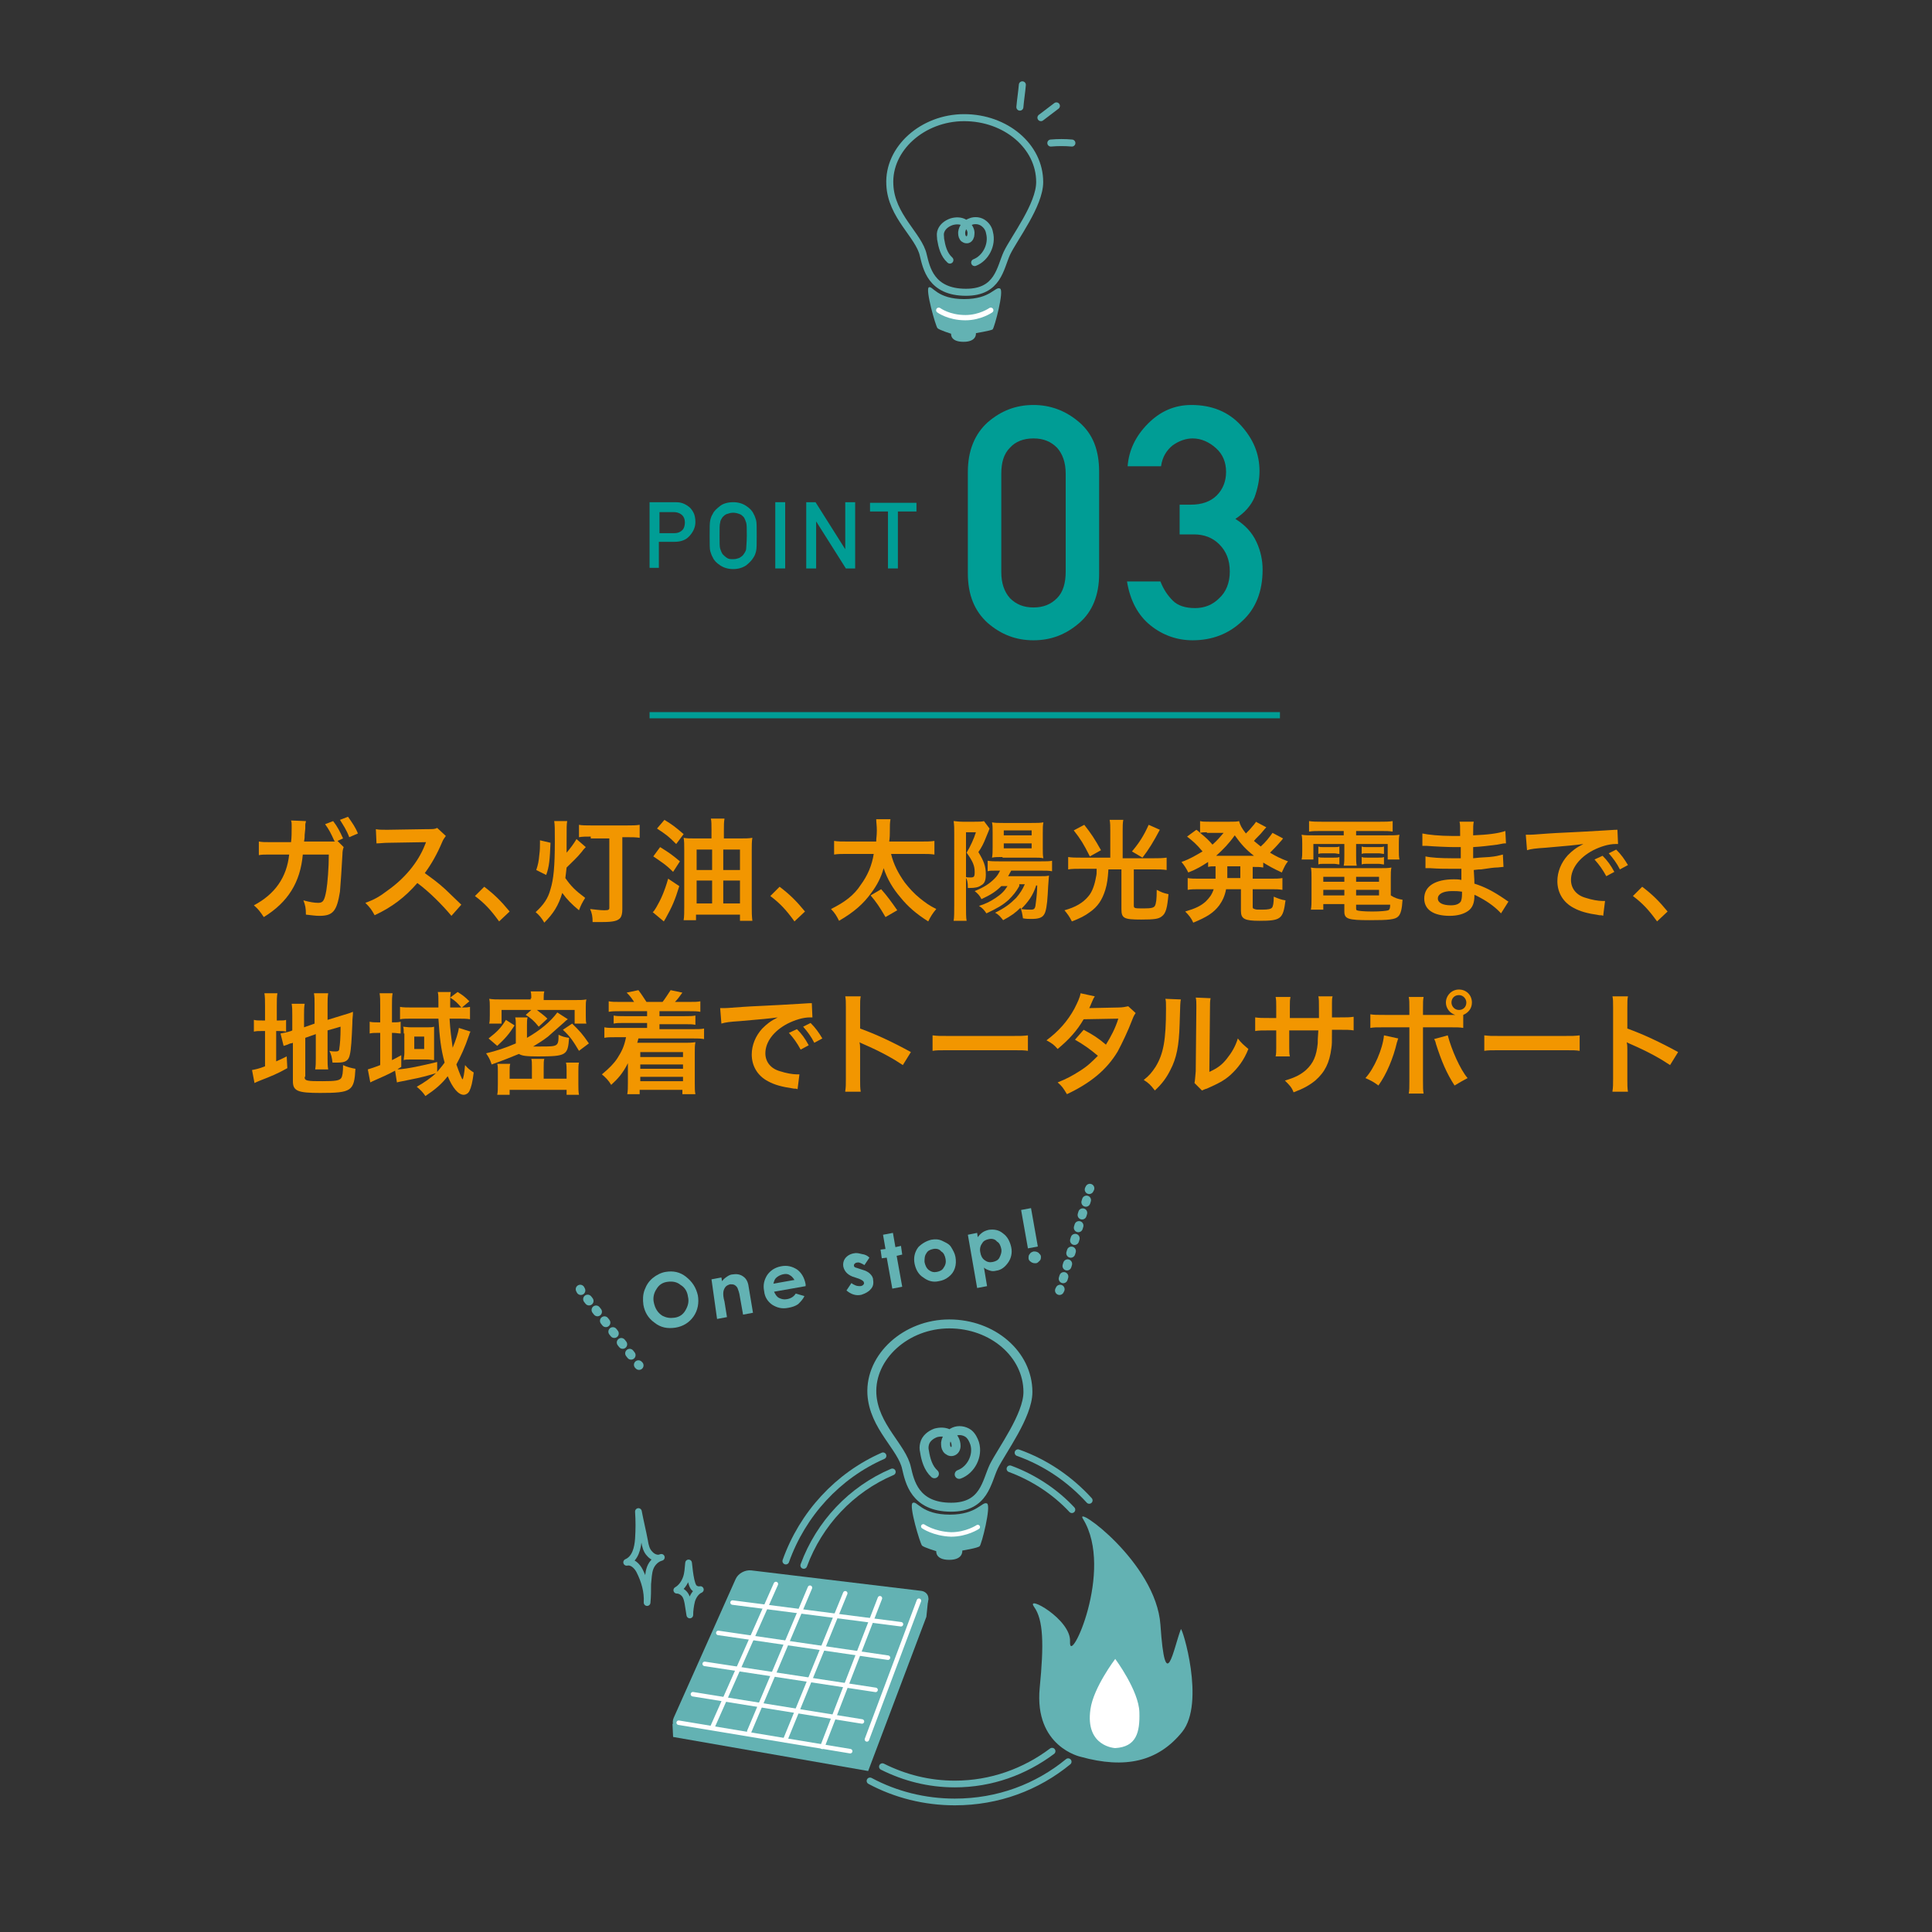 <?xml version="1.0" encoding="utf-8"?>
<!-- Generator: Adobe Illustrator 19.2.0, SVG Export Plug-In . SVG Version: 6.00 Build 0)  -->
<!DOCTYPE svg PUBLIC "-//W3C//DTD SVG 1.1//EN" "http://www.w3.org/Graphics/SVG/1.1/DTD/svg11.dtd">
<svg version="1.1" id="レイヤー_1" xmlns="http://www.w3.org/2000/svg" xmlns:xlink="http://www.w3.org/1999/xlink" x="0px"
	 y="0px" viewBox="0 0 312 312" style="enable-background:new 0 0 312 312;" xml:space="preserve">
<rect x="0" y="0" width="312" height="312" fill="#333333" stroke="none"/>
<style type="text/css">
	.st0{fill:none;}
	.st1{fill:none;stroke:#63B2B3;stroke-width:1.134;stroke-linecap:round;stroke-linejoin:round;stroke-miterlimit:10;}
	.st2{fill:#63B2B3;}
	.st3{fill:none;stroke:#FFFFFF;stroke-width:0.85;stroke-linecap:round;stroke-linejoin:round;stroke-miterlimit:10;}
	.st4{fill:#009D95;}
	.st5{fill:#F29600;}
	.st6{fill:none;stroke:#63B2B3;stroke-width:1.451;stroke-linecap:round;stroke-linejoin:round;}
	.st7{fill:none;stroke:#63B2B3;stroke-width:1.451;stroke-linecap:round;stroke-linejoin:round;stroke-dasharray:0.369,1.846;}
	.st8{fill:none;stroke:#63B2B3;stroke-width:1.451;stroke-linecap:round;stroke-linejoin:round;stroke-dasharray:0.358,1.789;}
	.st9{fill:none;stroke:#63B2B3;stroke-width:1.446;stroke-linecap:round;stroke-linejoin:round;stroke-miterlimit:10;}
	.st10{fill:none;stroke:#FFFFFF;stroke-width:0.723;stroke-linecap:round;stroke-linejoin:round;stroke-miterlimit:10;}
	.st11{fill:none;stroke:#63B2B3;stroke-width:1.084;stroke-linecap:round;stroke-linejoin:round;stroke-miterlimit:10;}
	.st12{fill:#FFFFFF;}
	.st13{fill:none;stroke:#009D95;stroke-miterlimit:10;}
</style>
<circle class="st0" cx="156" cy="155.9" r="155.9"/>
<g>
	<path class="st1" d="M167.9,29.4c0-5.8-5.5-10.4-12.2-10.4c-6.7,0-12.3,5-12,10.8c0.2,5.1,4.7,8.2,5.4,11.4c0.5,2,1.2,6,6.9,6
		c5.2,0,5.5-3.9,6.6-6.3C163.8,38.4,167.9,33.1,167.9,29.4z"/>
	<path class="st2" d="M161.5,46.6c-0.8-0.4-1.5,1.7-5.8,1.7c-4.4,0-5.1-2.2-5.7-1.9c-0.6,0.3,1.1,6.3,1.4,6.6
		c0.3,0.3,2.2,0.9,2.2,0.9s-0.2,1.3,2,1.3c2.2,0,2-1.4,2-1.4s2.4-0.4,2.7-0.6C160.6,52.9,162.2,46.9,161.5,46.6z"/>
	<path class="st1" d="M153.4,42c-1-0.9-1.3-2.2-1.5-3.4c0-0.4-0.1-0.7,0-1.1c0.2-0.8,0.9-1.4,1.8-1.7c0.7-0.2,1.5-0.2,2.1,0.2
		c0.6,0.4,1.1,1.1,1,1.8c0,0.4-0.2,0.8-0.5,0.9c-0.3,0.1-0.7-0.1-0.8-0.3c-0.2-0.3-0.2-0.6-0.2-0.9c0.1-0.8,0.6-1.4,1.4-1.7
		c0.7-0.3,1.6-0.2,2.2,0.3c0.5,0.4,0.8,0.9,0.9,1.5c0.5,1.9-0.6,4.1-2.4,4.8"/>
	<path class="st1" d="M170.6,17.1c-0.8,0.6-1.7,1.3-2.5,1.9"/>
	<path class="st1" d="M169.7,23.1c1.1-0.1,2.3-0.1,3.4,0"/>
	<path class="st1" d="M165.1,13.7c-0.1,1.2-0.3,2.4-0.4,3.6"/>
	<path class="st3" d="M151.6,50.1c0,0,1.6,1.2,4.3,1.2c2.4,0,4.1-1.2,4.1-1.2"/>
</g>
<g>
	<g>
		<path class="st4" d="M104.9,91.8V81.1h3.9c0.4,0,0.8,0,1.2,0.1s0.8,0.3,1.2,0.6c0.3,0.2,0.6,0.6,0.8,1s0.3,0.9,0.3,1.5
			c0,0.8-0.3,1.5-0.9,2.2c-0.6,0.7-1.4,1-2.5,1h-2.5v4.2H104.9z M106.5,82.7v3.4h2.4c0.6,0,1-0.2,1.3-0.5s0.4-0.8,0.4-1.2
			c0-0.6-0.2-1.1-0.7-1.4c-0.3-0.2-0.7-0.3-1.1-0.3H106.5z"/>
		<path class="st4" d="M114.6,86.5c0-1.3,0-2.1,0.1-2.5s0.2-0.7,0.4-1c0.2-0.5,0.7-0.9,1.2-1.3s1.3-0.6,2.1-0.6
			c0.8,0,1.5,0.2,2.1,0.6s1,0.8,1.2,1.3c0.2,0.3,0.3,0.7,0.4,1s0.1,1.2,0.1,2.5s0,2.1-0.1,2.5s-0.2,0.7-0.4,1
			c-0.3,0.5-0.7,0.9-1.2,1.3c-0.6,0.4-1.3,0.6-2.1,0.6c-0.8,0-1.5-0.2-2.1-0.6c-0.6-0.4-1-0.8-1.2-1.3c-0.2-0.3-0.3-0.7-0.4-1
			S114.6,87.8,114.6,86.5z M116.2,86.5c0,1.1,0,1.8,0.1,2.1c0.1,0.3,0.2,0.6,0.4,0.9c0.2,0.2,0.4,0.4,0.7,0.6c0.3,0.2,0.6,0.2,1,0.2
			s0.7-0.1,1-0.2c0.3-0.2,0.5-0.3,0.7-0.6c0.2-0.3,0.4-0.6,0.4-0.9s0.1-1,0.1-2.1c0-1.1,0-1.8-0.1-2.1s-0.2-0.6-0.4-0.9
			c-0.2-0.2-0.4-0.4-0.7-0.5s-0.6-0.2-1-0.2s-0.7,0.1-1,0.2s-0.5,0.3-0.7,0.5c-0.2,0.3-0.4,0.6-0.4,0.9
			C116.2,84.7,116.2,85.4,116.2,86.5z"/>
		<path class="st4" d="M125.2,91.8V81.1h1.6v10.7H125.2z"/>
		<path class="st4" d="M130.2,91.8V81.1h1.5l4.8,7.6h0v-7.6h1.6v10.7h-1.5l-4.8-7.6h0v7.6H130.2z"/>
		<path class="st4" d="M143.4,91.8v-9.2h-2.9v-1.4h7.5v1.4H145v9.2H143.4z"/>
	</g>
	<g>
		<path class="st4" d="M156.3,92.6V76.2c0-3.4,1.1-6.1,3.2-8c2.2-1.9,4.6-2.8,7.4-2.8c2.7,0,5.2,0.9,7.4,2.8c2.2,1.9,3.2,4.5,3.2,8
			v16.5c0,3.4-1.1,6.1-3.2,7.9c-2.2,1.9-4.6,2.8-7.4,2.8c-2.8,0-5.2-0.9-7.4-2.8C157.4,98.7,156.3,96.1,156.3,92.6z M172.1,92.3
			V76.5c0-1.8-0.5-3.2-1.4-4.2c-1-1-2.2-1.5-3.8-1.5c-1.6,0-2.9,0.5-3.8,1.5c-1,1-1.4,2.4-1.4,4.2v15.9c0,1.8,0.5,3.2,1.4,4.2
			c1,1,2.2,1.5,3.8,1.5c1.6,0,2.8-0.5,3.8-1.5S172.1,94.1,172.1,92.3z"/>
		<path class="st4" d="M190.5,86.2v-4.7h1.8c1.8,0,3.2-0.5,4.2-1.5c1-1,1.5-2.3,1.5-3.8c0-1.5-0.5-2.8-1.6-3.8
			c-1.1-1-2.4-1.6-3.8-1.6c-1.1,0-2.2,0.4-3.2,1.1c-1,0.8-1.7,1.9-1.9,3.4h-5.4c0.2-2.6,1.3-4.9,3.3-6.9c2-2,4.3-3,7-3
			c3.3,0,6,1.1,8,3.3c2,2.2,3,4.6,3,7.4c0,1.4-0.3,2.8-0.8,4.2c-0.6,1.4-1.6,2.5-3.1,3.5c1.6,1,2.7,2.2,3.4,3.7c0.7,1.5,1,3,1,4.5
			c0,3.5-1.1,6.3-3.3,8.3c-2.2,2.1-4.9,3.1-8,3.1c-2.5,0-4.8-0.8-6.8-2.4c-2-1.6-3.3-4-3.8-7.1h5.4c0.5,1.3,1.2,2.3,2,3.1
			c0.8,0.8,2,1.2,3.6,1.2c1.5,0,2.8-0.5,3.9-1.6c1.1-1,1.7-2.5,1.7-4.3c0-1.9-0.6-3.3-1.7-4.4s-2.5-1.6-4.1-1.6H190.5z"/>
	</g>
</g>
<g>
	<path class="st5" d="M55.5,136.8c-0.1,0.3-0.2,0.6-0.2,1.2c-0.1,2-0.3,4.8-0.4,6c-0.5,3.1-1.1,3.9-3.3,3.9c-0.7,0-1.3-0.1-2.2-0.2
		c0-1.1-0.1-1.5-0.4-2.3c1.1,0.3,1.8,0.4,2.4,0.4c0.8,0,1-0.4,1.3-2c0.2-1.2,0.4-3.7,0.4-5.8h-4.2c-0.4,4.5-2.4,7.7-6.3,10.1
		c-0.6-0.9-0.9-1.3-1.6-1.9c3.4-1.8,5.3-4.5,5.7-8.2h-3c-1.1,0-1.4,0-1.9,0.1l0-2.2c0.6,0.1,0.9,0.1,2,0.1l3.2,0
		c0.1-0.7,0.1-1.7,0.1-2.3v-0.5c0-0.2,0-0.4-0.1-0.7l2.4,0.1c0,0.3-0.1,0.3-0.1,0.6c0,0.1,0,0.2,0,0.3l0,0.3l-0.1,1
		c0,0.5,0,0.5-0.1,1.1l4,0c0.6,0,0.8,0,1,0l-0.1-0.1l-0.1-0.2c-0.4-0.9-0.8-1.7-1.4-2.5l1.3-0.5c0.7,0.9,1.1,1.7,1.6,2.8l-0.9,0.4
		L55.5,136.8z M56.4,135.2c-0.4-1.1-1-2-1.5-2.8l1.3-0.5c0.7,1,1.2,1.7,1.6,2.7L56.4,135.2z"/>
	<path class="st5" d="M72.9,147.9c-1.5-1.8-3.6-3.9-5.5-5.3c-2,2.3-4.1,3.9-6.9,5.2c-0.5-0.9-0.7-1.2-1.5-2c1.4-0.5,2.3-1,3.6-2
		c2.7-1.9,4.9-4.5,6-7.3l0.2-0.5c-0.3,0-0.3,0-6,0.1c-0.9,0-1.4,0.1-2,0.1l-0.1-2.3c0.5,0.1,0.8,0.1,1.6,0.1c0.1,0,0.2,0,0.4,0
		l6.3-0.1c1,0,1.2,0,1.6-0.2L72,135c-0.2,0.3-0.4,0.5-0.6,1c-0.8,1.9-1.7,3.5-2.8,5c1.1,0.8,2.1,1.5,3.3,2.6
		c0.4,0.4,0.4,0.4,2.6,2.5L72.9,147.9z"/>
	<path class="st5" d="M78.2,143.2c1.7,1.3,2.7,2.3,4.1,4l-1.7,1.6c-1.3-1.8-2.3-2.9-3.9-4.1L78.2,143.2z"/>
	<path class="st5" d="M94.6,136.8c-0.2,0.2-0.4,0.4-0.6,0.7c-0.9,1.1-1.4,1.5-2.5,2.6c-0.1,0.8-0.1,1-0.2,1.7c0.9,1.3,1.6,2,3.2,3.2
		c-0.5,0.8-0.7,1.2-1,2c-1.2-1-1.9-1.7-2.7-2.8c-0.6,2-1.4,3.3-2.9,4.8c-0.4-0.7-0.8-1.2-1.4-1.7c1.3-1.2,2-2.2,2.4-3.7
		c0.5-1.6,0.7-3.7,0.7-7.7c0-2.2,0-2.6-0.1-3.3h2.1c-0.1,0.6-0.1,0.6-0.1,3.8c0,0.3,0,0.6,0,1.3c0.6-0.7,1.2-1.5,1.6-2.2L94.6,136.8
		z M88.9,136.1c-0.1,2.6-0.2,3.9-0.7,5.2l-1.6-0.8c0.3-0.9,0.4-1.4,0.5-2.5c0.1-0.7,0.1-1.3,0.1-1.8c0-0.1,0-0.3,0-0.5L88.9,136.1z
		 M95.4,135.1c-0.8,0-1.3,0-1.9,0.1v-2c0.5,0.1,1.1,0.1,1.9,0.1h5.9c0.8,0,1.4,0,2-0.1v2.1c-0.6-0.1-1.3-0.1-2-0.1h-0.8v11.6
		c0,0.7-0.1,1.1-0.3,1.4c-0.4,0.5-1.1,0.7-2.9,0.7c-0.2,0-0.6,0-1.6,0c0-0.9-0.1-1.4-0.4-2.1c1,0.1,1.6,0.2,2.3,0.2
		c0.7,0,0.8-0.1,0.8-0.4v-11.2H95.4z"/>
	<path class="st5" d="M106.6,136.8c1.3,0.8,1.9,1.2,3.2,2.3l-1.1,1.7c-1.2-1.2-1.9-1.6-3.2-2.5L106.6,136.8z M109.7,143.1
		c-0.7,2.3-1.2,3.4-2.2,5.2c-0.1,0.2-0.2,0.3-0.3,0.5l-1.8-1.5c0.2-0.1,0.4-0.5,0.6-0.8c0.7-1.2,1.3-2.5,1.9-4.6L109.7,143.1z
		 M107.3,132.4c1.3,0.8,1.7,1.1,3.1,2.3l-1.2,1.6c-1.3-1.3-1.6-1.5-3.1-2.5L107.3,132.4z M119.6,135.4c0.8,0,1.3,0,1.9-0.1
		c-0.1,0.6-0.1,1.2-0.1,2v9.1c0,0.9,0,1.4,0.1,2.3h-2v-1h-7.1v0.9h-2c0.1-0.5,0.1-1.4,0.1-2.1v-9.3c0-0.8,0-1.4-0.1-1.9
		c0.5,0.1,1,0.1,1.8,0.1h2.7V134c0-0.8,0-1.4-0.1-1.8h2.2c-0.1,0.6-0.1,1-0.1,1.9v1.3H119.6z M112.5,137.2v3.3h2.5v-3.3H112.5z
		 M112.5,142.2v3.7h2.5v-3.7H112.5z M116.8,140.5h2.7v-3.3h-2.7V140.5z M116.8,145.9h2.7v-3.7h-2.7V145.9z"/>
	<path class="st5" d="M125.9,143.2c1.7,1.3,2.7,2.3,4.1,4l-1.7,1.6c-1.3-1.8-2.3-2.9-3.9-4.1L125.9,143.2z"/>
	<path class="st5" d="M143.9,137.9c0.4,1.7,1.2,3.2,2.2,4.6c0.7,0.9,1.5,1.8,2.5,2.6c0.9,0.7,1.4,1.1,2.6,1.7
		c-0.6,0.7-0.9,1.2-1.3,2c-1.9-1.2-3.3-2.4-4.5-3.9c-1.2-1.4-2.1-2.9-2.7-4.7c-0.4,1.5-1.1,2.8-2,4c-1.3,1.8-2.8,3.1-5.2,4.5
		c-0.4-0.8-0.7-1.3-1.3-1.9c2.2-1.1,3.7-2.2,4.8-3.9c1.1-1.5,1.8-3.1,2.1-5H137c-1.2,0-1.6,0-2.3,0.1v-2.2c0.6,0.1,1.2,0.1,2.3,0.1
		h4.5c0-0.6,0.1-0.9,0.1-1.8c0-0.8-0.1-1.3-0.1-1.8h2.3c-0.1,0.7-0.1,0.9-0.1,2.1c0,0.4,0,0.8-0.1,1.5h5c1,0,1.7,0,2.3-0.1v2.2
		c-0.7-0.1-1.2-0.1-2.3-0.1H143.9z M143,148.1c-1-1.7-1.4-2.3-2.4-3.5l1.7-1c0.9,1,1.7,2.1,2.6,3.4L143,148.1z"/>
	<path class="st5" d="M154.1,134.5c0-0.6,0-1.3-0.1-1.9c0.3,0,0.7,0.1,1.4,0.1h2c0.8,0,1.2,0,1.5-0.1l0.9,1.2
		c-0.1,0.3-0.1,0.3-0.6,1.5c-0.3,0.8-0.7,1.6-1.2,2.3c0.9,1.5,1.2,2.3,1.2,3.6c0,1-0.2,1.5-0.8,1.8c-0.4,0.3-1,0.4-1.8,0.4
		c-0.1,0-0.1,0-0.3,0c0-1-0.1-1.3-0.4-1.8c0.3,0.1,0.5,0.1,0.8,0.1c0.6,0,0.7-0.1,0.7-0.9c0-1-0.3-1.7-1.3-3.1
		c0.6-1,1.2-2.3,1.5-3.3H156v11.8c0,1.1,0,2,0.1,2.5H154c0.1-0.5,0.1-1.4,0.1-2.5V134.5z M164.6,143.1c-0.5,0.9-1,1.5-1.7,2.2
		c-1,0.9-1.9,1.4-3.6,2.2c-0.4-0.6-0.7-0.9-1.2-1.2c1.2-0.4,1.8-0.7,2.7-1.3c0.9-0.6,1.4-1.1,1.9-1.9h-1c-0.9,0.9-1.7,1.4-3.2,2.1
		c-0.3-0.6-0.6-0.9-1.1-1.3c1.5-0.6,2.4-1.2,3.2-2c0.4-0.4,0.6-0.7,0.9-1.3h-0.7c-0.6,0-1,0-1.3,0.1v-1.7c0.5,0.1,1.1,0.1,1.9,0.1
		h6.6c1,0,1.5,0,1.9-0.1v1.7c-0.5-0.1-1-0.1-1.9-0.1h-4.7c-0.3,0.5-0.3,0.6-0.5,0.9h5c0.9,0,1.2,0,1.6-0.1c0,0.2-0.1,0.9-0.2,3
		c-0.1,1.8-0.3,2.9-0.6,3.3c-0.3,0.5-0.9,0.7-2,0.7c-0.4,0-0.9,0-1.4-0.1c-0.1-0.7-0.2-1.2-0.4-1.7c-0.8,0.8-1.5,1.3-2.8,2
		c-0.4-0.5-0.7-0.9-1.3-1.2c1.6-0.8,2.4-1.4,3.4-2.4c0.6-0.7,1-1.3,1.4-2.2H164.6z M161.9,138.4c-0.7,0-1.2,0-1.7,0.1
		c0.1-0.5,0.1-1,0.1-1.7v-2.4c0-0.8,0-1.1-0.1-1.6c0.5,0.1,1,0.1,1.8,0.1h4.6c0.9,0,1.4,0,1.9-0.1c-0.1,0.5-0.1,0.9-0.1,1.8v2.3
		c0,0.8,0,1.3,0.1,1.7c-0.5-0.1-0.8-0.1-1.6-0.1H161.9z M162.1,134.9h4.5v-0.8h-4.5V134.9z M162.1,137h4.5v-0.8h-4.5V137z
		 M167.3,143.1c-0.5,1.5-1.2,2.5-2.4,3.7c0.7,0.1,1.2,0.1,1.6,0.1c0.6,0,0.7-0.2,0.8-1.3c0.1-0.7,0.2-1.8,0.2-2.6H167.3z"/>
	<path class="st5" d="M179.3,134.2c0-0.7,0-1.3-0.1-1.8h2.2c-0.1,0.5-0.1,1.1-0.1,1.8v4.4h5c0.7,0,1.4,0,2.1-0.1v2
		c-0.6-0.1-1.2-0.1-2-0.1h-3.3v5.8c0,0.5,0.1,0.5,1.6,0.5c1.2,0,1.6-0.1,1.8-0.4c0.2-0.4,0.3-1,0.3-2.6c0.8,0.4,1,0.5,1.9,0.7
		c-0.2,2.2-0.4,3.1-1.1,3.6c-0.5,0.4-1.2,0.5-3.3,0.5c-2.8,0-3.2-0.2-3.2-1.7v-6.4h-2.1c-0.1,1.5-0.2,2.3-0.5,3.3
		c-0.5,1.6-1.2,2.7-2.5,3.6c-0.8,0.6-1.6,1-2.9,1.5c-0.4-0.8-0.7-1.2-1.2-1.8c1.8-0.5,3-1.2,3.9-2.3c0.6-0.7,1-1.9,1.2-3.1
		c0.1-0.4,0.1-0.6,0.1-1.3h-2.6c-0.7,0-1.4,0-2,0.1v-2c0.6,0.1,1.3,0.1,2.1,0.1h4.7V134.2z M175.1,133.2c1.1,1.4,1.7,2.3,2.7,4.1
		l-1.8,1c-1-2-1.5-2.8-2.6-4.2L175.1,133.2z M187.3,134c-1,1.9-1.8,3.2-2.8,4.5l-1.7-1c1.1-1.3,1.9-2.5,2.7-4.3L187.3,134z"/>
	<path class="st5" d="M196.3,139.9c-0.6,0-0.8,0-1.2,0.1v-0.8c-1.1,0.7-1.7,1.1-3.2,1.7c-0.3-0.6-0.6-1.1-1.1-1.7
		c1.4-0.5,2.2-1,3.4-1.7c-1-1.2-1.6-1.7-2.5-2.4l1.5-1.1c0.3,0.2,0.3,0.2,0.6,0.5v-1.9c0.3,0.1,0.9,0.1,1.5,0.1h3.3
		c0.8,0,1.1,0,1.5-0.1c0.2,0.7,0.4,1.1,1.1,2c0.6-0.6,0.7-0.7,1.1-1.2c0.3-0.3,0.3-0.4,0.4-0.5c0.1-0.1,0.1-0.1,0.1-0.2l1.7,0.9
		c-0.1,0.1-0.3,0.3-0.7,0.8c-0.3,0.4-0.9,0.9-1.3,1.4c0.5,0.4,0.7,0.6,1.1,0.9c0.8-0.7,1.4-1.5,1.9-2.2l1.7,0.9
		c-0.1,0.1-0.1,0.2-0.5,0.6c-0.5,0.6-1,1.1-1.6,1.7c1,0.6,1.6,0.9,2.9,1.4c-0.4,0.5-0.5,0.7-1,1.8c-1.5-0.7-2-1-3-1.6v0.8
		c-0.5-0.1-0.9-0.1-1.7-0.1v1.9h2.9c0.9,0,1.3,0,1.9-0.1v1.9c-0.6-0.1-1.1-0.1-1.9-0.1h-2.9v2.7c0,0.4,0,0.4,0.3,0.5
		c0.2,0.1,0.5,0.1,1.2,0.1c1,0,1.4-0.1,1.6-0.3c0.2-0.2,0.3-0.8,0.3-1.8c0.7,0.3,1.2,0.5,1.9,0.6c-0.4,3-0.7,3.3-4.2,3.3
		c-2.4,0-3-0.3-3-1.6v-3.5H198c-0.2,1.1-0.6,1.9-1.1,2.6c-0.9,1.2-2,1.9-4.2,2.8c-0.3-0.7-0.7-1.2-1.3-1.8c1.7-0.5,2.5-0.9,3.3-1.6
		c0.6-0.6,1-1.1,1.3-2h-2.3c-0.8,0-1.3,0-1.9,0.1v-1.9c0.6,0.1,1,0.1,1.9,0.1h2.6c0-0.2,0-0.4,0-0.6L196.3,139.9z M194.9,134.4
		c-0.3,0-0.7,0-1.1,0.1c1,0.8,1.4,1.2,2,1.9c0.8-0.7,1.2-1.2,1.8-1.9H194.9z M202.1,138.2c0.2,0,0.2,0,0.4,0c-1.3-1-2.1-1.9-3.1-3.3
		c-1,1.4-1.8,2.2-3,3.3c0.2,0,0.3,0,0.5,0H202.1z M198.2,141.4c0,0.2,0,0.2,0,0.4h2.1v-1.9h-2.1L198.2,141.4z"/>
	<path class="st5" d="M213.3,134.2c-0.8,0-1.3,0-1.9,0.1v-1.7c0.6,0.1,1.3,0.1,2,0.1h9.5c0.8,0,1.4,0,2-0.1v1.7
		c-0.6-0.1-1-0.1-1.9-0.1H219v0.7h4.8c1.2,0,1.7,0,2.2-0.1c-0.1,0.5-0.1,0.8-0.1,1.5v1.1c0,0.6,0,0.9,0.1,1.4h-1.9v-2.5H219v1.8
		c0,0.9,0,1.2,0.1,1.7h-2.1c0.1-0.5,0.1-1,0.1-1.7v-1.8h-5v2.5h-1.9c0.1-0.5,0.1-0.8,0.1-1.4v-1.1c0-0.6,0-1-0.1-1.5
		c0.5,0.1,1,0.1,2.2,0.1h4.6v-0.7H213.3z M224.6,144.6c0.6,0.4,1.2,0.6,1.9,0.7c-0.1,1.6-0.3,2.3-0.7,2.7c-0.5,0.5-1.5,0.6-4.6,0.6
		c-3.5,0-4.1-0.2-4.1-1.4V146h-3.4v0.9h-2c0.1-0.6,0.1-1.1,0.1-1.8v-3.3c0-0.7,0-1.2-0.1-1.7c0.5,0.1,0.9,0.1,1.7,0.1h9.5
		c0.8,0,1.3,0,1.8-0.1c-0.1,0.5-0.1,0.9-0.1,1.7V144.6z M212.9,136.7c0.3,0.1,0.4,0.1,0.9,0.1h1.6c0.4,0,0.7,0,0.9-0.1v1.2
		c-0.3,0-0.5-0.1-0.9-0.1h-1.6c-0.4,0-0.6,0-0.9,0.1V136.7z M212.9,138.4c0.3,0.1,0.4,0.1,0.9,0.1h1.6c0.4,0,0.7,0,0.9-0.1v1.2
		c-0.3,0-0.5-0.1-0.9-0.1h-1.6c-0.5,0-0.6,0-0.9,0.1V138.4z M213.7,141.6v0.8h3.4v-0.8H213.7z M213.7,143.7v0.9h3.4v-0.9H213.7z
		 M219,142.4h3.7v-0.8H219V142.4z M219,144.6h3.7v-0.9H219V144.6z M219,146.7c0,0.1,0,0.2,0.1,0.3c0.2,0.1,1.1,0.2,2.5,0.2
		c1.3,0,2.3-0.1,2.6-0.2c0.2-0.1,0.3-0.3,0.3-0.9H219V146.7z M219.9,136.7c0.3,0.1,0.4,0.1,0.9,0.1h1.8c0.4,0,0.7,0,0.9-0.1v1.2
		c-0.3,0-0.5-0.1-0.9-0.1h-1.8c-0.4,0-0.7,0-0.9,0.1V136.7z M219.9,138.4c0.3,0.1,0.4,0.1,0.9,0.1h1.8c0.4,0,0.7,0,0.9-0.1v1.2
		c-0.3,0-0.5-0.1-0.9-0.1h-1.8c-0.5,0-0.6,0-0.9,0.1V138.4z"/>
	<path class="st5" d="M242.4,147.5c-0.8-0.9-2-1.8-3.3-2.5c-0.4-0.2-0.5-0.3-1-0.5c0,0.1,0,0.2,0,0.2c0,1.1-0.3,1.9-1,2.4
		c-0.7,0.5-1.7,0.8-3,0.8c-2.6,0-4.1-1-4.1-2.8c0-2,1.8-3.1,4.8-3.1c0.4,0,0.7,0,1.2,0.1c0-0.2,0-0.2,0-0.4c0-0.1,0-0.2,0-0.4
		c0-0.3,0-0.3,0-1c-0.9,0-1.4,0-1.8,0c-1.1,0-1.8,0-3.3-0.1c-0.2,0-0.4,0-0.7,0l0-1.9c0.8,0.2,2.5,0.3,4.2,0.3c0.4,0,1,0,1.5,0
		c0-0.2,0-0.8,0-1.8c-0.6,0-0.9,0-1.1,0c-0.9,0-3.2-0.1-4.4-0.2c-0.2,0-0.3,0-0.4,0c-0.1,0-0.2,0-0.3,0l0-2c0.9,0.2,2.8,0.4,4.8,0.4
		c0.3,0,0.9,0,1.3,0c0-1.8,0-1.8-0.1-2.3h2.3c-0.1,0.5-0.1,0.7-0.1,2.2c2.4-0.1,4-0.3,5.2-0.7l0.1,2c-0.4,0-0.4,0-1.4,0.2
		c-1.6,0.2-2.3,0.3-3.9,0.4c0,0.5,0,0.7,0,1.8c0.9-0.1,0.9-0.1,2.6-0.2c1.1-0.1,1.4-0.2,2.2-0.4l0.1,2c-0.3,0-0.8,0.1-1.2,0.1
		c-0.3,0-1.1,0.1-2.4,0.3c-0.3,0-0.5,0-1.2,0.1c0.1,1.7,0.1,1.7,0.1,2.2c1.6,0.5,3,1.2,4.9,2.5c0.3,0.2,0.4,0.3,0.6,0.4L242.4,147.5
		z M234.5,143.9c-1.5,0-2.3,0.5-2.3,1.2c0,0.7,0.8,1.1,2.1,1.1c0.8,0,1.3-0.2,1.6-0.6c0.1-0.2,0.2-0.6,0.2-1.2c0-0.1,0-0.4,0-0.4
		C235.4,143.9,235.1,143.9,234.5,143.9z"/>
	<path class="st5" d="M246.4,134.8c0.4,0,0.6,0,0.7,0c0.3,0,0.3,0,3-0.2c1.3-0.1,4.4-0.2,9.2-0.5c1.5-0.1,1.6-0.1,1.9-0.1l0.1,2.3
		c-0.2,0-0.2,0-0.4,0c-1.1,0-2.4,0.4-3.6,1c-2.3,1.2-3.6,3-3.6,4.8c0,1.4,0.9,2.5,2.4,2.9c0.9,0.3,2,0.5,2.7,0.5c0,0,0.2,0,0.4,0
		l-0.3,2.4c-0.2-0.1-0.3-0.1-0.6-0.1c-2-0.3-3.1-0.6-4.2-1.2c-1.7-0.9-2.6-2.5-2.6-4.3c0-1.5,0.6-3,1.7-4.2c0.7-0.7,1.3-1.2,2.5-1.8
		c-1.5,0.2-2.6,0.3-6.1,0.6c-1.6,0.1-2.4,0.2-3,0.4L246.4,134.8z M258.8,138.2c0.8,0.8,1.3,1.5,1.9,2.6l-1.3,0.7
		c-0.6-1.1-1.1-1.8-1.9-2.7L258.8,138.2z M261.6,140.4c-0.5-1-1.1-1.8-1.8-2.6l1.2-0.6c0.8,0.8,1.3,1.5,1.9,2.5L261.6,140.4z"/>
	<path class="st5" d="M265.2,143.2c1.7,1.3,2.7,2.3,4.1,4l-1.7,1.6c-1.3-1.8-2.3-2.9-3.9-4.1L265.2,143.2z"/>
	<path class="st5" d="M42.8,162.5c0-0.9,0-1.5-0.1-2.1h2.1c-0.1,0.6-0.1,1.1-0.1,2.1v2.3H45c0.7,0,0.9,0,1.2-0.1v1.9
		c-0.4-0.1-0.7-0.1-1.3-0.1h-0.3v4.9c0.7-0.3,0.9-0.4,1.7-0.8l0.1,1.9c-1.6,0.9-2.6,1.3-4.4,2c-0.5,0.2-0.7,0.3-0.9,0.4l-0.4-2.1
		c0.5-0.1,1.1-0.2,2.1-0.6v-5.7h-0.4c-0.7,0-1,0-1.4,0.1v-1.9c0.4,0.1,0.7,0.1,1.4,0.1h0.4V162.5z M49.2,173.9
		c0,0.4,0.1,0.5,0.5,0.6c0.5,0.1,1.1,0.1,2.4,0.1c2.1,0,2.7-0.1,3-0.5c0.2-0.3,0.3-0.9,0.3-2.1c0.6,0.3,1.4,0.5,2,0.6
		c-0.2,3.6-0.6,3.9-5.7,3.9c-3.6,0-4.4-0.3-4.4-1.9v-6.2c-0.2,0.1-0.3,0.1-0.4,0.1c-0.5,0.2-0.7,0.3-1.1,0.4l-0.5-2
		c0.5-0.1,1.1-0.2,1.7-0.4l0.2-0.1V164c0-0.9,0-1.3-0.1-1.9h2.1c-0.1,0.6-0.1,1.1-0.1,1.8v2l1.7-0.6v-3.1c0-0.8,0-1.2-0.1-1.8H53
		c-0.1,0.6-0.1,1.2-0.1,1.8v2.5l2.6-0.8c0.7-0.2,1-0.3,1.5-0.5c0,0.8-0.1,0.9-0.1,1.9c-0.1,2.5-0.2,4.2-0.4,5c-0.2,1-0.7,1.3-2,1.3
		c-0.2,0-0.4,0-0.8,0c-0.1-0.8-0.2-1.3-0.5-1.9c0.4,0.1,0.7,0.1,1,0.1c0.4,0,0.6-0.1,0.6-0.5c0.1-0.6,0.2-1.7,0.2-3.5l-2.1,0.6v4.5
		c0,0.7,0,1.2,0.1,1.8h-2.1c0.1-0.6,0.1-1,0.1-1.9v-3.8l-1.7,0.6V173.9z"/>
	<path class="st5" d="M76,166.6c-0.1,0.1-0.1,0.1-0.2,0.4c0,0,0,0.1-0.1,0.3c-0.6,1.8-1.3,3.3-2,4.6c0.5,1.4,0.9,2.4,1,2.4
		c0.1,0,0.3-1,0.4-2.3c0.5,0.6,0.8,0.8,1.4,1.2c-0.2,1.6-0.4,2.4-0.7,3c-0.2,0.4-0.6,0.6-0.9,0.6c-0.9,0-1.8-1.1-2.6-3
		c-1,1.3-2.1,2.2-3.6,3.2c-0.4-0.6-0.8-1-1.4-1.5c1.1-0.6,2.4-1.5,3.1-2.2c-0.9,0.3-2.3,0.7-4.4,1.1c-0.9,0.2-1.6,0.3-1.9,0.4
		l-0.3-1.9c-1.3,0.7-1.8,0.9-3.6,1.7c-0.2,0.1-0.2,0.1-0.4,0.2l-0.4-2.1c0.3-0.1,1-0.3,2-0.7v-5.2H61c-0.5,0-0.9,0-1.3,0.1v-1.9
		c0.4,0.1,0.8,0.1,1.3,0.1h0.4v-2.7c0-0.9,0-1.4-0.1-2h2.1c-0.1,0.6-0.1,1.1-0.1,2v2.7h0.1c0.6,0,0.9,0,1.3-0.1v1.9
		c-0.4,0-0.7-0.1-1.3-0.1h-0.1v4.4c0.6-0.3,0.8-0.4,1.5-0.8v1.9c-0.3,0.2-0.4,0.2-0.6,0.4c1.7-0.1,3.9-0.6,6.4-1.2v1.6
		c0.4-0.5,0.7-0.8,1.2-1.5c-0.6-2.2-0.8-4-1-7.1h-4.2c-0.8,0-1.5,0-2,0.1v-2c0.5,0.1,1.2,0.1,2.1,0.1h4.1c0-0.5,0-0.7,0-0.9
		c0-0.8,0-1.1-0.1-1.6h2.1c-0.1,0.5-0.1,0.9-0.1,1.9c0,0,0,0.4,0,0.6H74c0.2,0,0.3,0,0.5,0c-0.6-0.7-1-1.1-1.8-1.6l1.2-0.9
		c0.8,0.5,1.1,0.7,1.9,1.5l-1.2,1c0.5,0,0.9,0,1.3-0.1v2c-0.5-0.1-1.2-0.1-2-0.1h-1.3c0.1,1.8,0.3,3.2,0.5,4.7
		c0.5-1.2,0.9-2.4,1-3.2L76,166.6z M65.2,166.9c0-0.4,0-0.9-0.1-1.1c0.2,0,0.7,0.1,1.2,0.1h2.8c0.3,0,0.8,0,1-0.1c0,0.2,0,0.5,0,0.8
		v3.5c0,0.4,0,0.9,0,1.1c-0.3,0-0.7-0.1-1.1-0.1h-2.7c-0.5,0-0.9,0-1.1,0.1c0-0.4,0.1-0.7,0.1-1.1V166.9z M66.9,169.4h1.6v-2h-1.6
		V169.4z"/>
	<path class="st5" d="M91.7,164.6c-0.3,0.2-0.3,0.2-0.6,0.5c-0.6,0.5-1.9,1.7-2.6,2.3c-0.8,0.6-1.4,1-2.4,1.6c0.4,0,0.8,0,1.2,0
		c2.8,0,2.9,0,2.9-1.9c0.6,0.3,1,0.4,1.7,0.5c-0.2,2.8-0.4,3-5,3c-2,0-2.6-0.1-3.1-0.4c-1.2,0.5-2.7,1.1-4.4,1.7
		c-0.3-0.9-0.5-1.2-0.9-1.8c1.7-0.4,3.2-0.9,4.8-1.6v-2.9c0-0.6,0-0.9-0.1-1.3h2c-0.1,0.4-0.1,0.7-0.1,1.3v2
		c2.1-1.2,3.8-2.6,4.9-4.1L91.7,164.6z M78.9,167.7c1.4-1.1,2-1.7,2.8-3l1.4,0.9c-0.9,1.4-1.5,2.1-2.8,3.3L78.9,167.7z M85.8,161.2
		c0-0.4,0-0.7-0.1-1.1h2.2c-0.1,0.4-0.1,0.7-0.1,1.1v0.3h5c0.9,0,1.3,0,1.9-0.1c-0.1,0.4-0.1,0.7-0.1,1.2v1.4c0,0.6,0,1,0.1,1.3
		h-1.9v-2.2h-6.1c0.6,0.5,1.1,0.8,1.7,1.4l-1.4,1.3c-0.8-1-1.3-1.4-2.1-1.9l0.9-0.8H81v2.2H79c0.1-0.4,0.1-0.7,0.1-1.4v-1.4
		c0-0.5,0-0.8-0.1-1.2c0.7,0.1,1,0.1,1.9,0.1h4.8V161.2z M85.9,172.3c0-0.6,0-1-0.1-1.3h2.1c-0.1,0.3-0.1,0.7-0.1,1.4v1.8h3.7v-1.3
		c0-0.5,0-0.9-0.1-1.3h2.1c-0.1,0.4-0.1,0.8-0.1,1.5v1.9c0,0.7,0,1.3,0.1,1.8h-2v-0.8h-9.2v0.8h-2c0.1-0.5,0.1-1,0.1-1.8V173
		c0-0.5,0-0.9-0.1-1.2h2.1c-0.1,0.3-0.1,0.7-0.1,1.2v1.2h3.6V172.3z M93.5,169.7c-0.9-1.5-1.4-2.3-2.6-3.4l1.5-1
		c1.3,1.3,1.6,1.6,2.7,3.2L93.5,169.7z"/>
	<path class="st5" d="M100.1,163.3c-0.8,0-1.2,0-1.8,0.1v-1.7c0.5,0.1,1,0.1,1.8,0.1h2.3c-0.4-0.6-0.6-0.9-1.2-1.5l1.9-0.4
		c0.6,0.8,0.9,1.3,1.3,1.9h2.6c0.4-0.5,0.9-1.3,1.3-1.9l1.9,0.4c-0.5,0.7-0.8,1.1-1.2,1.5h2.3c0.9,0,1.3,0,1.8-0.1v1.7
		c-0.5-0.1-1-0.1-1.8-0.1h-4.8v0.8h4.1c0.9,0,1.2,0,1.7-0.1v1.5c-0.5-0.1-0.8-0.1-1.7-0.1h-4.1v0.8h5.4c0.9,0,1.3,0,1.8-0.1v1.7
		c-0.6-0.1-1-0.1-1.8-0.1h-8.8c-0.1,0.3-0.1,0.5-0.2,0.7h7.7c0.6,0,1.1,0,1.7-0.1c-0.1,0.6-0.1,0.9-0.1,1.7v4.9c0,0.8,0,1.3,0.1,1.8
		h-2.1v-0.7h-6.9v0.7h-2c0.1-0.6,0.1-1,0.1-1.8v-1.9c0-0.3,0-1,0-1.3c-0.8,1.6-1.6,2.5-2.7,3.5c-0.4-0.7-0.9-1.2-1.5-1.7
		c1.2-1,1.9-1.7,2.5-2.6c0.7-1.1,1.1-1.9,1.4-3.4h-1.7c-0.9,0-1.3,0-1.8,0.1v-1.7c0.5,0.1,0.9,0.1,1.8,0.1h5.1v-0.8h-3.7
		c-0.9,0-1.2,0-1.7,0.1V164c0.5,0.1,0.8,0.1,1.7,0.1h3.7v-0.8H100.1z M103.4,169.9v0.8h6.9v-0.8H103.4z M103.4,171.9v0.7h6.9v-0.7
		H103.4z M103.4,173.9v0.7h6.9v-0.7H103.4z"/>
	<path class="st5" d="M116.3,162.8c0.4,0,0.6,0,0.7,0c0.3,0,0.3,0,3-0.2c1.3-0.1,4.4-0.2,9.2-0.5c1.5-0.1,1.6-0.1,1.9-0.1l0.1,2.3
		c-0.2,0-0.2,0-0.4,0c-1.1,0-2.4,0.4-3.6,1c-2.3,1.2-3.6,3-3.6,4.8c0,1.4,0.9,2.5,2.4,2.9c0.9,0.3,2,0.5,2.7,0.5c0,0,0.2,0,0.4,0
		l-0.3,2.4c-0.2-0.1-0.3-0.1-0.6-0.1c-2-0.3-3.1-0.6-4.2-1.2c-1.7-0.9-2.6-2.5-2.6-4.3c0-1.5,0.6-3,1.7-4.2c0.7-0.7,1.3-1.2,2.5-1.8
		c-1.5,0.2-2.6,0.3-6.1,0.6c-1.6,0.1-2.4,0.2-3,0.4L116.3,162.8z M128.7,166.2c0.8,0.8,1.3,1.5,1.9,2.6l-1.3,0.7
		c-0.6-1.1-1.1-1.8-1.9-2.7L128.7,166.2z M131.5,168.4c-0.5-1-1.1-1.8-1.8-2.6l1.2-0.6c0.8,0.8,1.3,1.5,1.9,2.5L131.5,168.4z"/>
	<path class="st5" d="M136.5,176.2c0.1-0.6,0.1-1.1,0.1-2v-11.5c0-0.9,0-1.3-0.1-1.8h2.5c-0.1,0.5-0.1,0.8-0.1,1.9v3.3
		c2.5,0.9,5.3,2.2,8.2,3.8l-1.3,2.1c-1.5-1-3.4-2.1-6.4-3.4c-0.4-0.2-0.5-0.2-0.6-0.3c0.1,0.5,0.1,0.7,0.1,1.2v4.8
		c0,0.9,0,1.4,0.1,2H136.5z"/>
	<path class="st5" d="M150.6,167.2c0.8,0.1,1.1,0.1,2.9,0.1h9.6c1.8,0,2.1,0,2.9-0.1v2.5c-0.7-0.1-0.9-0.1-2.9-0.1h-9.6
		c-2,0-2.2,0-2.9,0.1V167.2z"/>
	<path class="st5" d="M183.4,163.6c-0.2,0.3-0.3,0.4-0.6,1.2c-0.6,1.6-1.6,3.7-2.3,5c-1.8,3-4.4,5.1-8.2,6.9c-0.6-1-0.8-1.3-1.5-1.9
		c1.5-0.6,2.4-1.1,3.5-1.8c1.3-0.8,2-1.5,3-2.5c-1.3-1.1-2.3-1.8-3.7-2.6l1.4-1.6c1.5,0.8,2.3,1.3,3.6,2.4c0.8-1.3,1.5-2.6,2-4.2
		l-5.6,0.1c-1.1,1.9-2.4,3.3-4.2,4.8c-0.6-0.7-0.9-0.9-1.8-1.4c2-1.5,3.4-3.1,4.5-5.1c0.5-1,0.9-1.8,1-2.5l2.3,0.5
		c-0.2,0.3-0.2,0.3-0.5,1c-0.2,0.5-0.3,0.7-0.4,0.9c0.3,0,0.3,0,4.7-0.1c0.7,0,1.1-0.1,1.6-0.2L183.4,163.6z"/>
	<path class="st5" d="M190.7,161.4c-0.1,0.5-0.1,0.5-0.2,4c-0.1,3.5-0.5,5.5-1.5,7.4c-0.6,1.2-1.3,2.2-2.5,3.3
		c-0.7-0.9-1-1.2-1.8-1.7c0.9-0.7,1.3-1.2,1.9-2.1c1.3-2.1,1.7-4.4,1.7-9.4c0-1,0-1.2-0.1-1.6L190.7,161.4z M195.5,161.2
		c-0.1,0.5-0.1,0.8-0.1,1.7l-0.1,10.2c1.3-0.6,2-1.1,2.8-2.1c0.8-1,1.4-2,1.8-3.3c0.6,0.8,0.9,1,1.7,1.7c-0.7,1.8-1.7,3.1-2.9,4.2
		c-1,0.9-2,1.4-3.8,2.2c-0.4,0.1-0.5,0.2-0.8,0.3l-1.2-1.2c0.1-0.5,0.1-0.9,0.2-1.9l0.1-10.2v-0.5c0-0.4,0-0.8-0.1-1.2L195.5,161.2z
		"/>
	<path class="st5" d="M213,164.3l0-0.8v-0.6c0-1.2,0-1.6-0.1-2h2.3c-0.1,0.4-0.1,0.5-0.1,1.2c0,1.1,0,1.1,0,2.2h1.2
		c1.3,0,1.6,0,2.3-0.1v2.2c-0.6-0.1-1.1-0.1-2.3-0.1h-1.2c0,2.2,0,2.3-0.1,3c-0.3,2.3-1,3.8-2.6,5.2c-1,0.8-1.9,1.3-3.5,1.9
		c-0.3-0.8-0.6-1.1-1.4-1.9c1.7-0.5,2.6-1,3.4-1.7c1.2-1.1,1.7-2.3,1.9-4.3c0-0.4,0-0.8,0.1-2.1h-4.7v2.7c0,0.8,0,1,0.1,1.5H206
		c0.1-0.4,0.1-0.9,0.1-1.5v-2.7H205c-1.2,0-1.7,0-2.3,0.1v-2.2c0.7,0.1,1.1,0.1,2.3,0.1h1.1v-1.8c0-0.8,0-1.1-0.1-1.6h2.4
		c-0.1,0.6-0.1,0.6-0.1,1.5v1.9H213z"/>
	<path class="st5" d="M225.8,167.7c0,0.1-0.1,0.2-0.1,0.3c0,0,0,0.1-0.1,0.3c-0.6,2.6-1.7,5.2-3,7c-0.8-0.6-1.2-0.8-2.1-1.2
		c1.4-1.5,2.8-4.7,3-6.9L225.8,167.7z M234,163.9c0.4,0,0.6,0,1,0c-0.9-0.3-1.5-1.1-1.5-2c0-1.1,0.9-2.1,2.1-2.1
		c1.2,0,2.1,0.9,2.1,2.1c0,0.9-0.5,1.6-1.4,2v2.1c-0.6-0.1-0.9-0.1-2.3-0.1h-4.2v8.7c0,1,0,1.5,0.1,2h-2.4c0.1-0.5,0.1-1,0.1-2v-8.7
		h-4c-1.4,0-1.7,0-2.3,0.1v-2.2c0.6,0.1,1,0.1,2.3,0.1h4v-1c0-1,0-1.4-0.1-1.9h2.4c-0.1,0.5-0.1,0.8-0.1,1.9v1H234z M233.8,167.2
		c0.6,2.3,2,5.5,3.2,6.9c-0.9,0.5-1.3,0.7-2.1,1.2c-1.3-2-2.1-3.9-3-6.7c-0.1-0.5-0.2-0.6-0.3-0.8L233.8,167.2z M234.4,161.9
		c0,0.6,0.5,1.2,1.2,1.2c0.7,0,1.2-0.5,1.2-1.2c0-0.6-0.5-1.2-1.2-1.2C234.9,160.7,234.4,161.2,234.4,161.9z"/>
	<path class="st5" d="M239.7,167.2c0.8,0.1,1.1,0.1,2.9,0.1h9.6c1.8,0,2.1,0,2.9-0.1v2.5c-0.7-0.1-0.9-0.1-2.9-0.1h-9.6
		c-2,0-2.2,0-2.9,0.1V167.2z"/>
	<path class="st5" d="M260.4,176.2c0.1-0.6,0.1-1.1,0.1-2v-11.5c0-0.9,0-1.3-0.1-1.8h2.5c-0.1,0.5-0.1,0.8-0.1,1.9v3.3
		c2.5,0.9,5.3,2.2,8.2,3.8l-1.3,2.1c-1.5-1-3.4-2.1-6.4-3.4c-0.4-0.2-0.5-0.2-0.6-0.3c0.1,0.5,0.1,0.7,0.1,1.2v4.8
		c0,0.9,0,1.4,0.1,2H260.4z"/>
</g>
<g>
	<g>
		<path class="st2" d="M107.5,205.4c1.2-0.2,2.3,0,3.3,0.8s1.6,1.7,1.9,3c0.2,1.2,0,2.4-0.7,3.4c-0.7,1-1.7,1.6-2.9,1.8
			c-1.3,0.2-2.4,0-3.4-0.8c-1-0.7-1.6-1.7-1.8-2.9c-0.1-0.8-0.1-1.6,0.2-2.4c0.3-0.8,0.7-1.4,1.3-1.9
			C106,205.9,106.8,205.5,107.5,205.4z M107.8,207c-0.8,0.1-1.4,0.5-1.8,1.2c-0.4,0.6-0.6,1.4-0.4,2.2c0.2,0.9,0.6,1.6,1.4,2.1
			c0.6,0.3,1.2,0.4,1.9,0.3c0.8-0.1,1.4-0.5,1.8-1.2c0.4-0.7,0.6-1.4,0.4-2.2c-0.1-0.8-0.5-1.5-1.2-1.9
			C109.3,207,108.6,206.9,107.8,207z"/>
		<path class="st2" d="M114.9,206.6l1.6-0.3l0.1,0.6c0.3-0.4,0.6-0.6,0.9-0.8c0.3-0.2,0.6-0.3,0.9-0.3c0.6-0.1,1.2,0,1.7,0.4
			c0.4,0.3,0.7,0.8,0.8,1.6l0.7,4.2l-1.6,0.3l-0.5-2.8c-0.1-0.8-0.3-1.2-0.4-1.5c-0.1-0.2-0.3-0.4-0.5-0.5c-0.2-0.1-0.4-0.1-0.7-0.1
			c-0.3,0.1-0.6,0.2-0.8,0.5c-0.2,0.3-0.3,0.6-0.3,1c0,0.2,0,0.6,0.2,1.3l0.4,2.5l-1.6,0.3L114.9,206.6z"/>
		<path class="st2" d="M130.1,207.7l-5.1,0.9c0.2,0.4,0.4,0.8,0.8,1c0.4,0.2,0.8,0.3,1.3,0.2c0.6-0.1,1.1-0.4,1.4-0.9l1.4,0.4
			c-0.2,0.5-0.6,0.9-1,1.3c-0.4,0.3-1,0.5-1.6,0.6c-1,0.2-1.8,0-2.6-0.5c-0.7-0.5-1.2-1.2-1.3-2.2c-0.2-1,0-1.8,0.5-2.6
			c0.5-0.7,1.2-1.2,2.2-1.4c1-0.2,1.8,0,2.6,0.5c0.7,0.5,1.2,1.3,1.4,2.4L130.1,207.7z M128.3,206.7c-0.2-0.3-0.4-0.6-0.8-0.8
			c-0.3-0.2-0.7-0.2-1.1-0.1c-0.4,0.1-0.8,0.3-1.1,0.6c-0.2,0.2-0.3,0.5-0.4,0.9L128.3,206.7z"/>
		<path class="st2" d="M140.4,203.1l-0.8,1.2c-0.5-0.3-0.9-0.5-1.2-0.4c-0.2,0-0.3,0.1-0.4,0.2c-0.1,0.1-0.1,0.2-0.1,0.3
			c0,0.1,0.1,0.2,0.1,0.2c0.1,0.1,0.2,0.1,0.5,0.2l0.6,0.2c0.7,0.2,1.1,0.4,1.4,0.7c0.3,0.3,0.5,0.6,0.5,1c0.1,0.6,0,1.1-0.4,1.5
			c-0.3,0.4-0.9,0.7-1.5,0.9c-0.9,0.2-1.7-0.1-2.4-0.7l0.8-1.2c0.2,0.2,0.5,0.3,0.7,0.4c0.3,0.1,0.5,0.1,0.7,0.1
			c0.2,0,0.4-0.1,0.5-0.2c0.1-0.1,0.2-0.3,0.1-0.4c0-0.2-0.3-0.4-0.8-0.6l-0.6-0.2c-1.1-0.3-1.7-0.9-1.9-1.7c-0.1-0.5,0-1,0.3-1.4
			c0.3-0.4,0.8-0.7,1.4-0.8c0.4-0.1,0.8,0,1.2,0.1C139.8,202.6,140.1,202.8,140.4,203.1z"/>
		<path class="st2" d="M142.6,199.4l1.6-0.3l0.4,2.3l0.9-0.2l0.2,1.4l-0.9,0.2l0.9,5l-1.6,0.3l-0.9-5l-0.8,0.1l-0.2-1.4l0.8-0.1
			L142.6,199.4z"/>
		<path class="st2" d="M150.4,200.2c0.6-0.1,1.2-0.1,1.8,0.2s1.1,0.5,1.4,1s0.6,1,0.7,1.6c0.1,0.6,0.1,1.2-0.1,1.8
			c-0.2,0.6-0.5,1-1,1.4s-1,0.6-1.6,0.7c-0.9,0.2-1.7,0-2.5-0.6c-0.8-0.5-1.2-1.3-1.4-2.2c-0.2-1,0-1.9,0.6-2.7
			C148.9,200.8,149.6,200.4,150.4,200.2z M150.7,201.7c-0.5,0.1-0.9,0.3-1.1,0.7c-0.3,0.4-0.3,0.9-0.3,1.4c0.1,0.5,0.3,1,0.7,1.3
			c0.4,0.3,0.8,0.4,1.3,0.3c0.5-0.1,0.9-0.3,1.1-0.7c0.3-0.4,0.4-0.9,0.3-1.4c-0.1-0.5-0.3-1-0.7-1.2
			C151.7,201.7,151.2,201.6,150.7,201.7z"/>
		<path class="st2" d="M157.8,199.1l0.1,0.7c0.2-0.3,0.5-0.6,0.8-0.8c0.3-0.2,0.6-0.3,1-0.4c0.8-0.1,1.6,0,2.3,0.6
			c0.7,0.5,1.1,1.3,1.3,2.2c0.2,0.9,0,1.8-0.5,2.5c-0.5,0.7-1.1,1.2-1.9,1.3c-0.4,0.1-0.7,0.1-1,0c-0.3-0.1-0.7-0.2-1-0.5l0.5,3
			l-1.6,0.3l-1.5-8.6L157.8,199.1z M159.7,200.1c-0.5,0.1-0.9,0.3-1.1,0.7c-0.3,0.4-0.4,0.9-0.3,1.4c0.1,0.6,0.3,1,0.7,1.3
			s0.8,0.4,1.3,0.3c0.5-0.1,0.9-0.3,1.1-0.7s0.4-0.9,0.3-1.4c-0.1-0.5-0.3-1-0.7-1.2C160.7,200.1,160.2,200,159.7,200.1z"/>
		<path class="st2" d="M164.9,195.4l1.6-0.3l1.1,6.2l-1.6,0.3L164.9,195.4z M166.9,202.1c0.3,0,0.5,0,0.8,0.2
			c0.2,0.2,0.4,0.4,0.4,0.6c0,0.3,0,0.5-0.2,0.7c-0.2,0.2-0.4,0.4-0.6,0.4c-0.3,0-0.5,0-0.8-0.2s-0.4-0.4-0.4-0.6
			c0-0.3,0-0.5,0.2-0.7C166.4,202.3,166.6,202.2,166.9,202.1z"/>
	</g>
	<g>
		<g>
			<line class="st6" x1="93.7" y1="208.2" x2="93.8" y2="208.4"/>
			<line class="st7" x1="94.9" y1="209.8" x2="102.5" y2="219.6"/>
			<line class="st6" x1="103.1" y1="220.4" x2="103.2" y2="220.5"/>
		</g>
	</g>
	<g>
		<g>
			<line class="st6" x1="171.1" y1="208.4" x2="171.2" y2="208.2"/>
			<line class="st8" x1="171.7" y1="206.5" x2="175.7" y2="193"/>
			<line class="st6" x1="175.9" y1="192.1" x2="176" y2="191.9"/>
		</g>
	</g>
	<g>
		<g>
			<path class="st9" d="M166,224.8c0-6.1-5.7-11-12.7-11c-7,0-12.8,5.3-12.5,11.3c0.3,5.3,4.9,8.6,5.6,12c0.5,2.1,1.3,6.3,7.2,6.3
				c5.4,0,5.7-4.1,6.9-6.6C161.8,234.2,166,228.6,166,224.8z"/>
			<path class="st2" d="M159.4,242.8c-0.8-0.4-1.6,1.8-6,1.8c-4.6,0-5.3-2.3-6-1.9c-0.7,0.3,1.2,6.6,1.5,6.9
				c0.3,0.3,2.3,0.9,2.3,0.9s-0.2,1.4,2.1,1.4c2.3,0,2.1-1.5,2.1-1.5s2.5-0.4,2.8-0.7C158.5,249.5,160.1,243.2,159.4,242.8z"/>
			<path class="st9" d="M150.9,238c-1-0.9-1.4-2.3-1.6-3.6c-0.1-0.4-0.1-0.8,0-1.2c0.2-0.9,1-1.5,1.8-1.8c0.7-0.2,1.6-0.2,2.2,0.2
				c0.7,0.4,1.1,1.1,1.1,1.9c0,0.4-0.2,0.8-0.6,0.9c-0.3,0.1-0.7-0.1-0.9-0.4c-0.2-0.3-0.2-0.6-0.2-1c0.1-0.8,0.7-1.5,1.4-1.8
				c0.7-0.3,1.6-0.2,2.3,0.3c0.5,0.4,0.8,1,1,1.6c0.6,2-0.6,4.3-2.5,5"/>
			<path class="st10" d="M149.1,246.5c0,0,1.7,1.2,4.5,1.3c2.5,0,4.3-1.2,4.3-1.2"/>
		</g>
		<path class="st11" d="M126.9,252.1c2.7-7.6,8.4-13.8,15.7-17"/>
		<path class="st11" d="M172.5,284.5c-5,4.1-11.3,6.5-18.3,6.5c-4.9,0-9.6-1.2-13.7-3.4"/>
		<path class="st11" d="M164.4,234.6c4.5,1.6,8.4,4.3,11.5,7.7"/>
		<path class="st11" d="M129.8,252.8c2.5-6.8,7.7-12.3,14.3-15.1"/>
		<path class="st11" d="M169.9,282.8c-4.4,3.3-9.8,5.3-15.7,5.3c-4.2,0-8.1-1-11.7-2.8"/>
		<path class="st11" d="M163.1,237.2c3.8,1.4,7.3,3.7,10,6.6"/>
		<g>
			<g>
				<path class="st2" d="M118.8,255c0.4-0.9,1.5-1.5,2.5-1.4l27.4,3.3c1,0.1,1.5,1,1.1,1.9l-10,24.6c-0.4,0.9-1.5,1.5-2.4,1.3
					l-27.6-5.3c-1-0.2-1.4-1.1-1-2L118.8,255z"/>
			</g>
			<polygon class="st2" points="149.9,258.2 149.6,261.1 140.2,286 108.7,280.5 108.6,278.4 			"/>
			<line class="st10" x1="109.6" y1="278.2" x2="137.3" y2="282.8"/>
			<line class="st10" x1="140" y1="280.9" x2="148.4" y2="258.5"/>
			<line class="st10" x1="111.9" y1="273.6" x2="139.2" y2="278"/>
			<line class="st10" x1="113.8" y1="268.7" x2="141.4" y2="272.9"/>
			<line class="st10" x1="116" y1="263.7" x2="143.4" y2="267.7"/>
			<line class="st10" x1="118.3" y1="258.8" x2="145.5" y2="262.3"/>
			<line class="st10" x1="125.3" y1="255.8" x2="115.1" y2="278.8"/>
			<line class="st10" x1="130.8" y1="256.4" x2="121" y2="279.6"/>
			<line class="st10" x1="136.5" y1="257.3" x2="126.8" y2="281"/>
			<line class="st10" x1="142.1" y1="258.1" x2="132.8" y2="282.1"/>
		</g>
		<path class="st2" d="M174.5,283.7c0,0-7.5-1.6-6.6-11.1c0.7-7.1,0.6-11-0.9-13.1c-1.5-2.1,6,2,5.8,5.6c-0.2,4.3,7.2-11.5,2.1-19.8
			c-1.6-2.5,11.8,7,12.5,17.1c0.8,11.8,2.1,3.8,3.3,0.7c0.2-0.4,4,11.9,0.2,16.6C187,284.5,181.7,285.7,174.5,283.7z"/>
		<path class="st12" d="M180.1,282.3c0,0-4.9-0.2-4-6.3c0.5-3.5,4-8.1,4-8.1s3.8,5.1,3.9,8.6C184.1,279.8,183.5,282.1,180.1,282.3z"
			/>
	</g>
	<path class="st11" d="M104.5,258.8c0.1-1.8-0.4-3.5-1.2-5.1c-0.4-0.8-1.2-1.6-2.1-1.4c1.4-0.6,1.8-2.3,1.9-3.8
		c0.1-1.5,0.1-2.9,0-4.4c0.3,1.6,0.7,3.2,1,4.8c0.1,0.7,0.3,1.5,0.8,2c0.5,0.6,1.3,0.9,1.9,0.6c-0.8,0.2-1.5,0.9-1.8,1.7
		c-0.3,0.8-0.3,1.7-0.4,2.6C104.6,256.8,104.6,257.8,104.5,258.8z"/>
	<path class="st11" d="M111.1,258.9c-0.1-0.5-0.2-1-0.5-1.4c-0.3-0.4-0.8-0.7-1.3-0.7c0.7-0.4,1.2-1.1,1.5-1.9
		c0.3-0.8,0.3-1.6,0.4-2.5c0.1,0.9,0.2,1.9,0.4,2.8c0.1,0.4,0.2,0.8,0.4,1.1c0.2,0.3,0.7,0.5,1.1,0.4c-0.7,0.3-1.2,1.1-1.4,1.8
		c-0.2,0.8-0.3,1.6-0.3,2.3C111.3,260.2,111.2,259.5,111.1,258.9z"/>
</g>
<line class="st13" x1="104.9" y1="115.5" x2="206.7" y2="115.5"/>
</svg>
